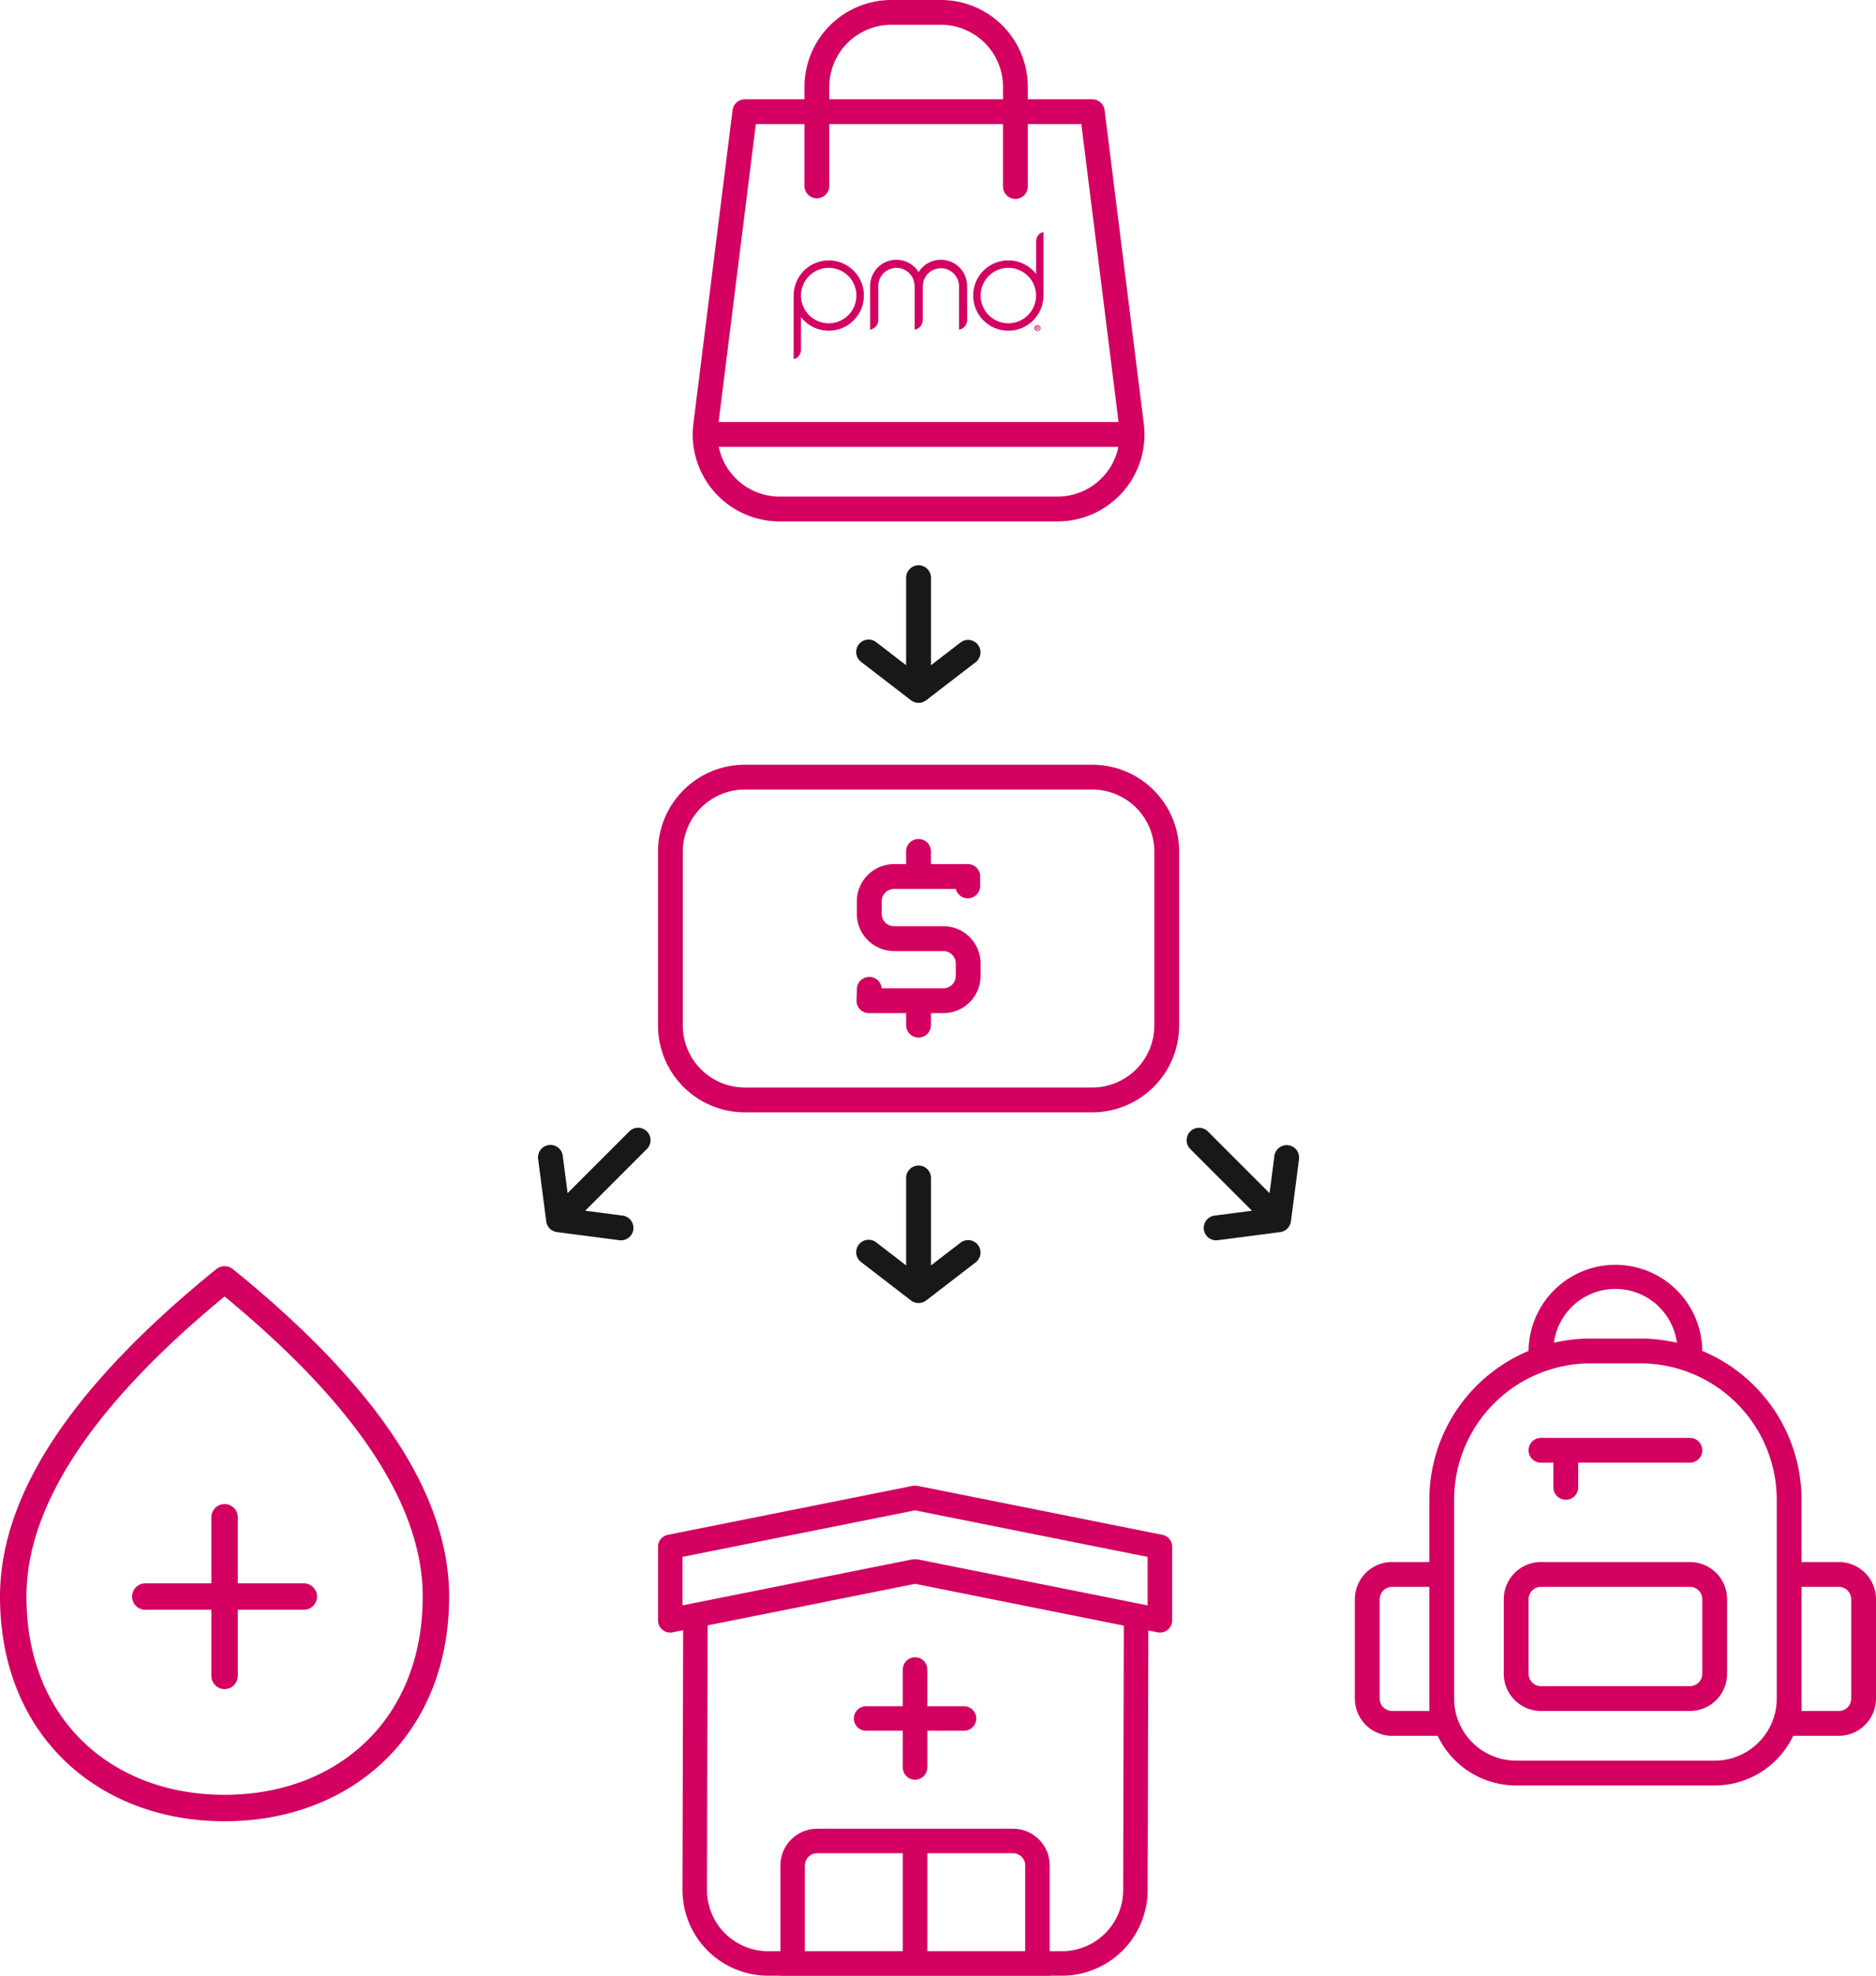 <svg xmlns="http://www.w3.org/2000/svg" width="265.121" height="279.076" viewBox="0 0 265.121 279.076"><defs><style>.a{fill:#d30061;}.b{fill:#1a1718;fill-rule:evenodd;}</style></defs><g transform="translate(-57.763 -1025.443)"><path class="a" d="M327.983,310.634V319.4a1.754,1.754,0,1,1-3.507,0v-8.768H299.926V319.4a1.754,1.754,0,0,1-3.507,0v-8.768h-6.874l-5.261,42.084h56.523l-5.261-42.084Zm-31.563-3.507v-1.753A12.275,12.275,0,0,1,308.694,293.1h7.014a12.275,12.275,0,0,1,12.275,12.275v1.753h9.111a1.751,1.751,0,0,1,1.74,1.536l5.538,44.287a12.274,12.274,0,0,1-12.18,13.8H292.9a12.275,12.275,0,0,1-12.18-13.8l5.534-44.287a1.751,1.751,0,0,1,1.74-1.536Zm3.507,0h24.549v-1.753a8.768,8.768,0,0,0-8.768-8.768h-7.014a8.766,8.766,0,0,0-8.768,8.768v1.753Zm40.857,49.1H284.309a8.768,8.768,0,0,0,8.592,7.014h39.289a8.669,8.669,0,0,0,1.087-.07,8.767,8.767,0,0,0,7.505-6.944Z" transform="translate(-124.966 732.344)"/><path class="b" d="M297.763,329.978l4.2-3.23a1.754,1.754,0,0,1,2.146,2.774l-7,5.387a1.769,1.769,0,0,1-2.206,0l-7-5.387a1.754,1.754,0,1,1,2.146-2.774l4.2,3.23V317.622a1.755,1.755,0,0,1,3.511,0v12.355Z" transform="translate(-108.428 789.429)"/><g transform="translate(133.801 1184.73)"><path class="b" d="M281.058,350.252l5.25.684a1.754,1.754,0,1,1-.445,3.479l-8.754-1.14a1.762,1.762,0,0,1-1.049-.495,1.788,1.788,0,0,1-.512-1.063l-1.14-8.753a1.754,1.754,0,1,1,3.479-.446l.684,5.25,8.74-8.74a1.757,1.757,0,0,1,2.483,2.486l-8.736,8.736Z" transform="translate(-274.394 -338.518)"/><path class="b" d="M312.261,347.769l.68-5.25a1.755,1.755,0,1,1,3.482.446l-1.14,8.753a1.76,1.76,0,0,1-1.561,1.557l-8.754,1.14a1.754,1.754,0,1,1-.445-3.479l5.25-.684-8.736-8.736a1.757,1.757,0,0,1,2.483-2.486l8.74,8.74Z" transform="translate(-208.88 -338.518)"/></g><path class="b" d="M297.763,354.152l4.2-3.23a1.754,1.754,0,0,1,2.146,2.774l-7,5.387a1.769,1.769,0,0,1-2.206,0l-7-5.387a1.754,1.754,0,1,1,2.146-2.774l4.2,3.23V341.8a1.755,1.755,0,0,1,3.511,0v12.355Z" transform="translate(-108.428 850.034)"/><path class="a" d="M291.5,323.9h49.1a12.275,12.275,0,0,1,12.275,12.275v24.549A12.275,12.275,0,0,1,340.6,373H291.5a12.275,12.275,0,0,1-12.275-12.275V336.176A12.275,12.275,0,0,1,291.5,323.9Zm0,3.507a8.771,8.771,0,0,0-8.768,8.768v24.549a8.768,8.768,0,0,0,8.768,8.768h49.1a8.766,8.766,0,0,0,8.768-8.768V336.176a8.769,8.769,0,0,0-8.768-8.768Zm26.3,10.525h5.208a1.752,1.752,0,0,1,1.753,1.754v1.329a1.753,1.753,0,0,1-3.454.428h-8.719a1.754,1.754,0,0,0-1.753,1.754v1.757a1.755,1.755,0,0,0,1.753,1.757h6.965a5.261,5.261,0,0,1,5.261,5.264v1.75a5.261,5.261,0,0,1-5.261,5.264h-1.753v1.736a1.754,1.754,0,0,1-3.507,0v-1.736h-5.261a1.75,1.75,0,0,1-1.75-1.806l.049-1.61a1.753,1.753,0,0,1,3.5-.091h8.722a1.755,1.755,0,0,0,1.754-1.757v-1.75a1.755,1.755,0,0,0-1.754-1.757h-6.965a5.263,5.263,0,0,1-5.261-5.264V343.2a5.263,5.263,0,0,1,5.261-5.264h1.7v-1.753a1.754,1.754,0,1,1,3.507,0v1.753Z" transform="translate(-128.473 809.565)"/><g transform="translate(169.92 1058.254)"><path class="a" d="M289.662,306.429a4.962,4.962,0,0,0-4.955,4.713h-.014v7.926h0v1.27c.579,0,1.045-.691,1.045-1.27h0v-4.626a4.965,4.965,0,1,0,3.917-8.013m0,8.88a3.914,3.914,0,1,1,3.91-3.914,3.913,3.913,0,0,1-3.91,3.914m19.555-5.285h0a3.708,3.708,0,0,0-6.853-1.943,3.708,3.708,0,0,0-6.853,1.943h0v4.847h0v1.336a1.378,1.378,0,0,0,1.15-1.371h0v-4.787a2.565,2.565,0,0,1,5.131,0h.007v4.787h0v1.371a1.375,1.375,0,0,0,1.15-1.336h0v-.035h0v-4.787a2.564,2.564,0,0,1,5.127,0v6.158a1.378,1.378,0,0,0,1.15-1.371h0Zm9.746-6.3h0v4.622a4.966,4.966,0,1,0,1.038,3.3h.01v-9.192c-.575,0-1.045.691-1.045,1.27m-3.921,11.584a3.914,3.914,0,1,1,3.914-3.914,3.915,3.915,0,0,1-3.914,3.914" transform="translate(-284.693 -302.455)"/><path class="a" d="M295.222,306.6a.4.4,0,0,1-.4.4.4.4,0,1,1,0-.793.4.4,0,0,1,.4.4m-.708,0a.308.308,0,0,0,.309.316.3.3,0,0,0,.3-.312.3.3,0,1,0-.607,0m.242.2h-.091v-.393a.791.791,0,0,1,.151-.014.234.234,0,0,1,.137.032.1.1,0,0,1,.039.084.1.1,0,0,1-.081.095v.007c.039.01.06.042.07.095a.3.3,0,0,0,.028.095h-.095a.222.222,0,0,1-.032-.095c-.007-.042-.032-.06-.081-.06h-.046Zm0-.221h.042c.053,0,.091-.018.091-.056s-.025-.06-.084-.06l-.049,0Z" transform="translate(-260.327 -293.069)"/></g><g transform="translate(-31.237 -54.703)"><g transform="translate(89 1259)"><path class="a" d="M377.569,487.129c-17.772,0-31.736-12.056-31.736-31.736,0-14.431,10.257-29.814,30.56-46.253a1.866,1.866,0,0,1,2.352,0c20.308,16.439,30.56,31.822,30.56,46.253,0,19.68-13.964,31.736-31.736,31.736Zm-28-31.736c0,17.485,12.183,28,28,28s28-10.518,28-28c0-12.8-9.271-26.961-28-42.392-18.732,15.431-28,29.6-28,42.392Z" transform="translate(-345.832 -408.722)"/><path class="a" d="M365.767,428.923H375.1a1.867,1.867,0,1,1,0,3.734h-9.334v9.334a1.867,1.867,0,1,1-3.734,0v-9.334H352.7a1.867,1.867,0,1,1,0-3.734h9.334v-9.334a1.867,1.867,0,1,1,3.734,0v9.334Z" transform="translate(-332.164 -384.12)"/></g></g><g transform="translate(276.491 913.449)"><path class="a" d="M-99.978,370.393H-86.14V358.285a1.73,1.73,0,0,0-1.73-1.73H-99.978v13.838Zm-3.46,0V356.555h-12.109a1.73,1.73,0,0,0-1.73,1.73v12.109Zm-12.109-17.3H-87.87a5.189,5.189,0,0,1,5.189,5.189v15.568h-38.056V358.285a5.191,5.191,0,0,1,5.189-5.189Zm15.568-17.3h5.189a1.73,1.73,0,0,1,1.73,1.73,1.73,1.73,0,0,1-1.73,1.73h-5.189v5.189a1.73,1.73,0,0,1-1.73,1.73,1.73,1.73,0,0,1-1.73-1.73v-5.189h-5.189a1.73,1.73,0,0,1-1.73-1.73,1.73,1.73,0,0,1,1.73-1.73h5.189v-5.189a1.73,1.73,0,0,1,1.73-1.73,1.73,1.73,0,0,1,1.73,1.73V335.8Z" transform="translate(12.298 17.217)"/><path class="a" d="M-122.276,338.764l32.527-6.508h.678l32.527,6.508v-6.853l-32.866-6.573-32.866,6.573v6.853Zm3.553,2.816-.093,37.381a8.648,8.648,0,0,0,8.649,8.649h41.515A8.648,8.648,0,0,0-60,378.961l.093-37.343-29.5-5.9-29.313,5.864Zm-3.46.692-1.484.3a1.731,1.731,0,0,1-2.069-1.7V330.492a1.73,1.73,0,0,1,1.391-1.7l34.6-6.919h.678l34.6,6.919a1.73,1.73,0,0,1,1.391,1.7v10.379a1.731,1.731,0,0,1-2.069,1.7l-1.3-.259-.093,36.651A12.109,12.109,0,0,1-68.653,391.07h-41.515a12.109,12.109,0,0,1-12.109-12.109l.093-36.689Z" transform="translate(0 0)"/></g><g transform="translate(101.532 873.195)"><path class="a" d="M181.021,344.833a19.287,19.287,0,0,0-19.289,19.289v28.056a8.769,8.769,0,0,0,8.768,8.768h28.056a8.769,8.769,0,0,0,8.768-8.768V364.122a19.287,19.287,0,0,0-19.289-19.289Zm-8.768-1.76a12.275,12.275,0,0,1,24.549,0,22.8,22.8,0,0,1,14.028,21.049v8.768h5.261a5.26,5.26,0,0,1,5.261,5.261v14.028a5.263,5.263,0,0,1-5.261,5.261h-6.442a12.28,12.28,0,0,1-11.093,7.014H170.5a12.276,12.276,0,0,1-11.093-7.014h-6.442a5.263,5.263,0,0,1-5.261-5.261V378.15a5.26,5.26,0,0,1,5.261-5.261h5.261v-8.768a22.8,22.8,0,0,1,14.028-21.049Zm3.584-1.154a22.738,22.738,0,0,1,5.183-.593h7.014a22.761,22.761,0,0,1,5.183.593,8.768,8.768,0,0,0-17.381,0ZM152.965,376.4a1.754,1.754,0,0,0-1.753,1.753v14.028a1.754,1.754,0,0,0,1.753,1.753h5.261V376.4Zm57.866,0v17.535h5.261a1.754,1.754,0,0,0,1.754-1.753V378.15a1.754,1.754,0,0,0-1.754-1.753Z" transform="translate(0)"/><path class="a" d="M158.965,346.312a1.754,1.754,0,0,0-1.753,1.753v10.521a1.754,1.754,0,0,0,1.753,1.754h21.042a1.754,1.754,0,0,0,1.754-1.754V348.066a1.754,1.754,0,0,0-1.754-1.753Zm0-3.507h21.042a5.26,5.26,0,0,1,5.261,5.261v10.521a5.262,5.262,0,0,1-5.261,5.261H158.965a5.262,5.262,0,0,1-5.261-5.261V348.066a5.26,5.26,0,0,1,5.261-5.261Z" transform="translate(15.042 30.085)"/><path class="a" d="M161.718,341.312v3.525a1.754,1.754,0,0,1-3.507,0v-3.525h-1.754a1.753,1.753,0,0,1,0-3.507H177.5a1.753,1.753,0,1,1,0,3.507Z" transform="translate(17.549 17.549)"/></g></g></svg>